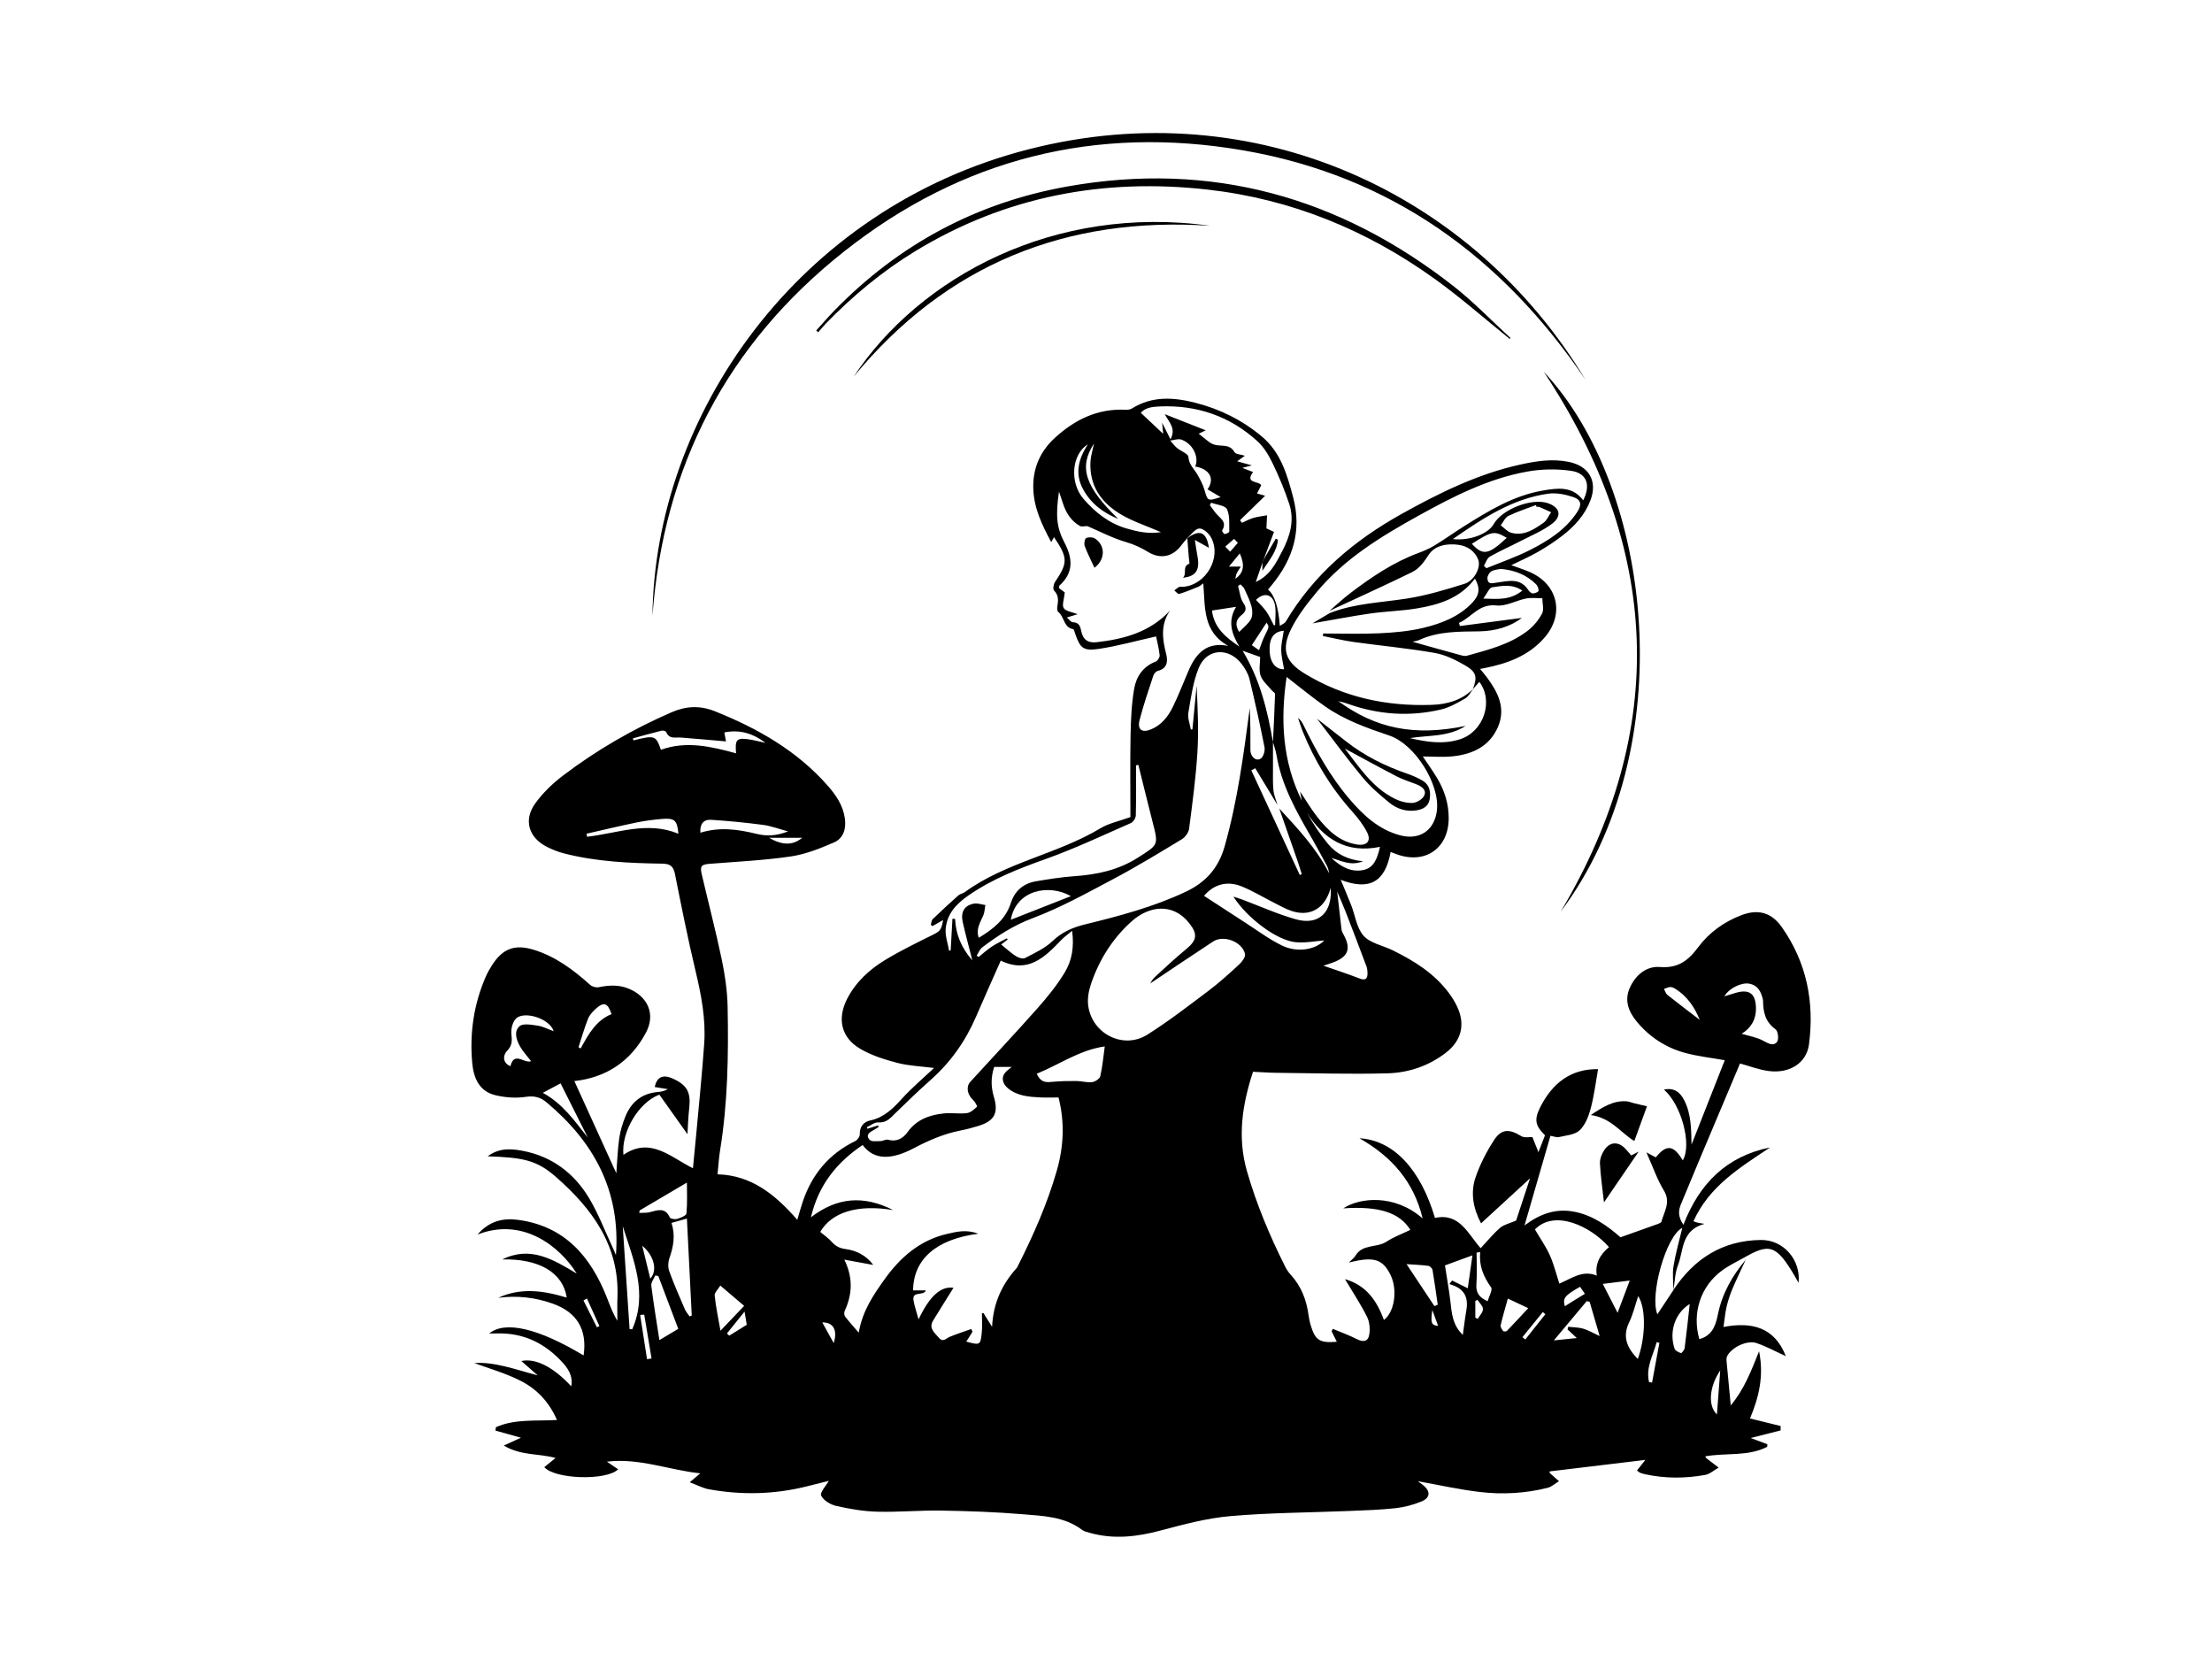 <?xml version="1.0" encoding="UTF-8"?><svg id="a" xmlns="http://www.w3.org/2000/svg" viewBox="0 0 800 600.7"><path d="M605.23,466.45c7.5-11.34,17.79-17.89,31.61-18.06,8.2-.1,14.51,7.22,13.64,15.48-7.49-13.3-9.9-14.55-18.66-9.68-2.99,1.71-6.16,3.16-8.93,5.17-7.9,5.74-11,15.48-8.31,24.89,4.48-1.23,5.86-4.58,6.71-8.87,1.48-7.45,5.15-14,10.06-19.81-1.6,3.48-3.29,6.93-4.78,10.46-.88,2.1-1.61,4.3-2.13,6.51-.52,2.22-.7,4.52-1.11,7.31,10.23-1.95,18.44,.07,22.54,10.55-3.69-1.68-7.04-3.53-10.61-4.73-3.39-1.15-8.9,1.51-10.54,4.59-.27,.51-.36,1.19-.3,1.77,.46,5.17,.97,10.34,1.53,16.18,4.86-5.79,7.32-12.31,10.25-19.57,1.83,9.09-.16,16.81-3.29,24.3,3.87,.95,7.48,1.84,11.08,2.72,0,.53,0,1.06,0,1.59-3.51,.89-7.01,1.79-10.84,2.76,2.2,.81,4.13,1.53,6.05,2.24l-.07,.95c-6.99,3.57-14.91,2.09-22.39,3.43,.16,.33,.2,.52,.31,.62,1.5,1.16,3.01,2.3,4.52,3.45-1.63,.92-3.18,2.34-4.92,2.66-7.24,1.31-14.52,1.31-21.75-.27-.6-.13-1.2-.32-1.78-.54-.28-.11-.5-.36-1.08-.8,.79-1,1.56-1.97,3.02-3.83-12.05,1.45-23.33,2.8-34.61,4.16,.02,.24-.04,.52,.07,.61,1.09,.99,2.2,1.95,3.3,2.92-1.36,.82-2.62,2.03-4.09,2.4-8.07,2.03-16.34,2.48-24.54,1.51-7.68-.91-15.27-2.63-22.43-3.9,.27,.2,1.13,.78,1.93,1.43,2.76,2.24,2.65,4.59-.66,5.93-2.95,1.2-6.15,2.05-9.31,2.4-5.49,.6-11.03,.77-16.55,1-14.38,.59-28.8,.62-43.12,1.86-8.53,.74-17,3-25.32,5.22-8.54,2.27-16.95,3.27-25.56,.84-1-.28-2.1-.52-2.89-1.12-6.38-4.82-14.04-4.99-21.43-5.61-9.77-.82-19.59-1.16-29.39-1.32-7.71-.13-15.44,.6-23.15,.4-4.96-.13-9.96-.98-14.81-2.07-2.1-.47-4.68-1.99-5.52-3.76-.53-1.1,1.78-3.56,2.77-5.33-2.4,.61-5.35,1.37-8.31,2.09-11.62,2.84-23.32,3.09-35.06,.96-2.15-.39-4.17-1.5-6.94-2.53,1.72-1.45,2.75-2.32,3.83-3.23-11.32-1.18-22.09-5.64-33.78-4.23,1.35,.92,2.67,1.82,4.06,2.77-4.2,4.19-22.89,3.61-26.69-.78,1.31-1.07,2.61-2.12,4.06-3.31-5.9-1.71-12.33-.71-18.73-4.5,2.49-1.13,4.25-1.93,6.22-2.83-3.08-.86-6.15-1.72-9.23-2.58l.17-1.23c6.83-3.04,14.26-2.17,22.08-2.6-2.82-6.54-7.3-11.18-13.02-14.11-5.64-2.89-11.87-4.61-16.86-6.47,7.19-.57,14.88,2.33,22.92,4.44-1.95-1.7-3.89-3.4-5.92-5.18,5.15-1.14,11.63,2.2,18.05,9.14,.54-2.85-.33-5.44-2.82-8.25-6.45-7.25-14.39-11.2-24.25-10.87-.83,.03-1.66,0-2.59,0,5.78-4.69,17.78-1.86,34.13,7.96,1.36-9.38-2.38-15.62-11.22-18.76-6.39-2.27-12.93-2.97-19.65-2.09,8.17-3.8,16.44-2.59,24.77-.07-1.4-9.15-10.09-14.1-23.3-13.81,10.15-5.04,18.5,.06,26.92,5.13-6.22-10-19.66-20.49-35.89-14.12,4.29-4.95,9.25-6.04,14.7-5.31,16.86,2.27,26.21,13.24,32.09,28.09,1.11,2.79,2.07,5.64,3.8,8.4,0-2.8-.1-5.6,.02-8.4,.77-18.75-9.17-32.18-22.31-43.67-6.94-6.07-11.9-6.97-24.62-7.4,4.07-3.07,8.33-2.79,12.44-2.03,10.67,1.97,18.77,8.03,24.25,17.18,3.29,5.5,5.6,11.59,8.33,17.42,.47,1,.88,2.04,1.36,3.17,1.74-23.21-7.98-41-25.19-55.34-2.16-1.8-4.43-2.36-7.47-1.9-3.51,.53-7.33,.24-10.82-.57-5.98-1.38-8.01-6.25-8.5-11.77-.96-10.77,.57-21.2,4.92-31.15,.62-1.42,1.4-2.8,2.24-4.11,3.81-5.98,8.18-7.67,14.92-5.64,7.97,2.4,14.45,7.25,20.56,12.73,.72,.65,2.12,1.06,3.06,.87,3.65-.75,7.18-.97,10.74,.45,7.06,2.81,9.95,9.26,6.42,15.92-5.5,10.38-14.28,16.27-25.91,17.56,4.96,10.89,9.96,21.88,15.17,33.34,.35-4.51,.47-8.63,1.06-12.68,.4-2.74,1.23-5.48,2.3-8.04,2.12-5.11,5.94-8.18,11.62-8.66,1.22-.1,2.42-.37,3.67-1.03-1.58-.26-3.17-.52-4.75-.78,.73-3.62,2.95-4.65,6.42-3.1,5.3,2.37,6.7,5.01,6.04,10.79-.37,3.26-.45,6.55-.63,9.37-3.1-4.37-6.64-9.35-10.16-14.3-7.45,2.75-13.84,13.47-13,21.77,9.75-6.65,16.98,.8,25.14,4.84,.43-4.47,.85-8.53,1.22-12.59,.98-10.79,2.09-21.58,2.85-32.39,.63-8.92-1.04-17.6-3.11-26.28-2.77-11.63-5.12-23.36-7.45-35.09-.56-2.82-1.69-3.75-4.54-3.79-12-.18-23.98-.71-35.68-3.73-2.1-.54-4.16-1.37-6.09-2.34-6.55-3.29-8.56-9.65-4.3-15.62,2.74-3.83,6.3-7.27,10.07-10.13,12.15-9.24,25.29-16.85,39.32-22.93,5.23-2.27,10.28-2.51,15.68-.35,15.47,6.2,29.67,14.26,40.82,26.95,2.97,3.38,5.49,7.09,6.15,11.74,.53,3.78-.48,7.25-3.96,8.75-5,2.16-10.24,4.27-15.58,5.05-9.68,1.42-19.49,1.88-29.26,2.66-3.1,.25-3.66,.74-2.93,3.89,2.38,10.23,5.05,20.39,7.2,30.67,1.17,5.59,2.01,11.34,2.13,17.03,.35,17.43,.07,34.86-2.74,52.14-.43,2.66-.58,5.37-.91,8.56,12.33,.33,20.91,7.37,28.85,16.45,.78-2.59,1.32-4.65,2.01-6.66,3.34-9.84,9.49-17.22,18.93-21.8,.79-.38,1.68-1.6,1.66-2.4-.09-2.81,1.4-4.56,3.76-5.06,5.03-1.08,8.26-4.33,11.54-7.94,3.49-3.85,7.51-7.22,11.56-11.05-4.69-.61-9.14-.75-13.34-1.85-4.67-1.23-9.46-2.74-13.56-5.2-6.77-4.07-8.16-10.86-4.53-17.94,3.1-6.04,7.95-10.52,13.6-13.97,5.49-3.35,11.31-6.18,17.08-9.04,2.87-1.42,3.37-1.76,4.03-5.49-1.28,.73-2.56,1.46-3.84,2.19l-.61-.46c.22-.7,.23-1.61,.69-2.06,3.04-2.94,6.15-5.8,9.31-8.61,.6-.53,1.56-.63,2.22-1.11,14.91-10.88,33.58-13.76,49.2-23.17,2.96-1.78,6.57-2.49,10.77-4.01,0-9.6-.14-19.61,.05-29.61,.11-5.6,.36-11.26,1.3-16.77,.75-4.39,3.19-8.1,7.8-9.85,.69-.26,1.51-1.55,1.43-2.27-.28-2.54-.93-5.03-1.3-6.83-7.18,1.6-13.94,3.5-20.83,4.53-5.53,.82-6.65-.35-8.44-5.55-.2-.57-.39-1.55-.72-1.61-3.51-.62-3.16-4.54-5.4-6.23-.37-.28-.44-1.2-.35-1.78,.35-2.15,.66-4.15-1.17-5.98-.47-.47-.18-2.27,.36-3.06,4.68-6.95,4.7-8.71-.36-16.23l-1.02,1.79c-3.25-6.06-6.2-12.1-6.47-19.1-.29-7.47,2.42-13.68,7.87-18.65,7.18-6.55,15.42-10.58,25.43-10.1,.79,.04,1.74-.06,2.38-.46,7.31-4.58,15.07-4.07,22.93-2.06,8.89,2.27,16.93,6.26,24,12.16,6.89,5.76,9.2,13.83,11.37,22.05,3.17,12.03-.05,22.4-7.76,31.73-.45,.54-.89,1.08-1.33,1.62q3.5,2.84,4.27,13.1c.89-.6,1.78-.9,2.14-1.51,10.13-17.11,24.74-29.38,41.88-38.94,13.58-7.57,27.48-14.43,42.78-17.83,5.8-1.29,11.64-2.22,17.65-1.02,7.29,1.45,10.55,6.91,7.89,13.91-2.03,5.32-5.76,9.42-10.2,12.83-2.8,2.15-5.79,4.1-8.85,5.86-3.05,1.75-6.31,3.16-9.59,4.77,2.27,.83,4.52,1.53,6.66,2.46,10.31,4.48,12.71,15.4,5.27,23.84-5.74,6.52-13.38,9.3-21.61,10.91-.38,.07-.76,.14-1.6,.3,.97,1.19,1.77,2.11,2.49,3.08,4.01,5.39,6.91,11.16,3.96,17.95-3.02,6.94-9.1,9.79-16.19,10.56-3.68,.4-7.44,.07-10.98,.07,1.59,2.39,3.59,5.13,5.31,8.03,2.58,4.37,4.07,9.14,4.06,14.25,0,10.92-8.46,16.79-18.72,13.11-.75-.27-1.5-.56-2.28-.85-1.97,10.83-7.63,14.09-18.06,10.06,1.36,3.26,2.62,6.16,3.77,9.1,1.47,3.77,2,8.36,4.53,11.16,2.42,2.68,6.91,3.47,10.44,5.2,7.74,3.79,14.98,8.28,20.27,15.31,1.18,1.57,2.25,3.27,3.09,5.05,3.02,6.4,1.63,12.3-4.01,16.67-6.21,4.82-13.51,7.28-21.17,7.49-13.34,.36-26.69-.06-40.04-.19-2.81-.03-5.62-.24-8.59-.37-3.9,11.88-5.71,23.65-2.2,35.91,3.43,11.97,8.22,23.34,13.77,34.43,.55,1.11,1.26,2.19,2.1,3.1,3.82,4.16,5.68,9.14,6.43,14.64,.15,1.13,.37,2.26,.7,3.36,1.67,5.65,3.21,6.69,9.51,6.2l-1.89-3.8,.44-.88c2.87,1.21,5.83,2.25,8.6,3.67,2.37,1.22,4.14,1.01,4.58-1.59,.35-2.08,.11-4.62-.83-6.48-2.27-4.53-5.09-8.78-7.95-13.57,7.83,2.24,11.54,7.92,14.09,14.75,3.85-2.88,5.01-10.91,2.39-16.25-2.82-5.76-6.05-6.83-15.11-4.48,1.17-1.18,1.96-1.72,2.4-2.47,2.54-4.35,7.71-2.8,11.22-5.09,2.66-1.74,5.73-2.87,8.65-4.28-3.88-6.3-11.45-8.65-24.26-7.78,5.91-3.92,18.55-5.27,28.7,3.64-3.18-13.29-11.15-22.33-22.85-28.99,12.28,.7,22.07,11.12,27.32,28.82,8.85-1.98,11.91,5.73,16.51,10.94,2.62-2.79,4.64-5.32,7.07-7.39,1.38-1.17,3.4-1.58,5.76-2.6,1.42-4.3,3.09-9.39,5.03-15.27-6.27,5.76-11.89,10.93-17.71,16.27-2.84-5.4-3.91-11.09-1.95-16.75,1.61-4.65,3.94-9.17,6.62-13.31,2.7-4.17,5.53-4.14,9.84-1.5,1.19,.73,3.08,.3,4.07,.37,.62,1.54,1.23,3.08,2.18,5.46,1.05-2.7,1.72-4.41,2.37-6.1-3.54-3.47-3.99-5.68-1.72-10.18,4.38-8.69,11.08-13.91,20.91-13.75-.83,4.66-1.4,9.49-2.64,14.15-.75,2.85-1.98,6-4.01,7.95-1.72,1.64-4.88,1.85-7.47,2.45-.91,.21-1.98-.26-3.1-.45-3.17,10.97-6.27,21.69-9.37,32.4,5.66-4.2,11.41-6.32,18.32-4.88,6.61,1.38,11.75,5.14,16.39,9.18,4.65-1.66,9.11-3.23,13.56-4.84,.47-.17,1.16-.47,1.25-.83,.96-3.67,3.47-6.99,.88-11.24-2.45-4.01-3.99-8.59-6.32-13.79,1.72,.92,2.56,1.36,3.39,1.8,3.86-4.8,6.41-4.51,9.76,1.08,3.37-5.59-.46-20.09-6.8-25.58,3.6-.81,5.83,.9,7.33,3.86,2.55,5.02,2.51,10.43,2.64,16.01,4.02-10.2,8.04-20.4,12.01-30.5-5.02-.9-9.86-1.41-14.49-2.69-6.87-1.9-12.71-5.7-17.3-11.24-2.96-3.57-4.58-7.59-2.6-12.14,2.04-4.68,6.03-8.02,10.88-7.64,6.59,.52,10.26-2.25,13.9-7.15,3.94-5.3,9.35-9.21,15.65-11.6,6.02-2.28,10.83-1,14.57,4.29,9.02,12.79,11.87,27.15,9.85,42.48-.88,6.66-6.94,10.58-14.54,9.6-3.53-.46-6.94-1.79-10.4-2.73-4.64,11.01-9.49,22.47-14.31,33.94-2.38,5.66-4.74,11.33-7.08,17.01-.94,2.29-1.05,4.54,.93,7.37,5.78-15.02,15.7-24.78,31.33-27.96-10.77,7.2-21.98,13.92-27.71,26.7,.52,.18,.95,.36,1.4,.48,.5,.12,1.01,.18,2.58,.45-8.48,2.33-7.48,9.58-9.58,14.96-1.09,2.8-1.13,6.01-1.65,9.03-.02-2.92-.42-5.88,.04-8.71,.75-4.62,2.07-9.14,3.17-13.82-5.84,2.85-11.86,24.27-9.01,31.25l5.81-8.76Zm-144.85-198.02c.28-5.82,.58-11.64,.76-17.46,.01-.46-.88-.92-1.28-1.43-1.38-1.72-3.28-3.27-3.96-5.24-.68-1.99-.15-4.41-.15-6.72l-6.34-2.26c6.31,10.44,9.01,21.65,10.98,33.1,0,3.04-.01,6.09,0,9.13,.02,2.74-.11,5.49,.16,8.2,.18,1.81,.96,3.56,1.47,5.34l-8.05-13.29-1.41,.77c5.84,12.61,11.68,25.22,17.52,37.83l.72-.31c-.5-1.57-.96-3.14-1.5-4.7-2.2-6.35-4.42-12.69-6.64-19.03,6.68,7.25,13.47,14.41,18,23.38-.09-1.04-.39-1.97-.85-2.83-1.77-3.29-3.52-6.59-5.39-9.82-5.52-9.53-10.96-19.08-12.78-30.18-.25-1.53-.83-3-1.25-4.5Zm-3.82-64.92c-.8,2.31-1.59,4.63-2.39,6.94,5.18-2.37,7.29-6.8,9.54-11.1,2.83-5.41,4.54-11.11,2.56-17.11-1.64-4.99-3.68-9.87-5.96-14.6-1.4-2.91-3.16-5.91-5.5-8.05-10-9.12-21.96-13.2-35.46-12.61-2.49,.11-5.1,.37-6.76,2.3,2.76,2.6,5.32,4.99,8.08,7.59-.11-1.22-.21-2.21-.37-4.01,1.15,2.27,1.94,3.85,3.02,6,2.1-3.91-.45-6.05-2.07-9.09,5.18,2.04,9.86,3.89,14.82,5.84-1.26,.61-2.2,1.07-2.54,1.23,1.29,1.03,2.55,2.08,3.86,3.07,.48,.36,1.06,.63,1.64,.83,2.46,.87,5.63-.45,7.43,2.74,.46,.82,2.33,.86,3.76,1.32-1.01,.73-1.75,1.27-2.78,2.01,1.81,.5,3.15,.88,5.32,1.48-1.6,.42-2.37,.62-3.46,.9,1.51,.58,2.64,1.02,3.88,1.5-3.09,4.26,2.12,3.13,2.95,4.8l-1.52,2.95c1.21,.34,2.12,.6,2.94,.83-3.14,3.06-6.11,5.96-9.08,8.85l.7,.93c1.38-.6,2.71-1.35,4.14-1.77,1.6-.47,3.28-.64,4.93-.94-.07,1.49-.14,2.99-.22,4.74,.69,.31,1.74,.79,2.74,1.25-1.35,3.59-2.57,6.87-3.8,10.15-.12,.34-.24,.69-.37,1.03Zm-27.15-8.91c-.65,.76-1.35,1.48-1.93,2.29-3.11,4.39-7.64,5.52-12.27,2.7-2.49-1.52-4.94-2.68-7.81-3.52-5.09-1.48-9.87-4.01-14.13-5.82-1.23,0-2.14,.28-2.7-.05-3.25-1.85-5.08-4.82-6.19-8.31-.44-1.38-.92-2.75-1.38-4.13-1.28,8.72-.85,13.09,1.98,18.46,2.99,5.69,3.37,10.89-1.83,15.53-.11,.1-.06,.39-.13,.94,.82,.61,1.82,1.35,2.07,1.54-.24,2.5-1.09,4.62-.37,5.68,.8,1.18,3.02,1.39,5.03,2.19-1.43,.44-2.44,.75-3.93,1.2,.95,.78,1.55,1.71,2.16,1.71,2.28,0,2.75,1.59,3.07,3.21,.62,3.16,2.5,4.37,5.6,4.01,9.92-1.14,19.25-3.63,26.51-11.45-3.48,5.04-2.79,10.26-1.41,15.67,.66,2.58,.51,5.29-3.04,6.16-.65,.16-1.37,1.04-1.6,1.74-1.75,5.33-3.59,10.64-4.97,16.06-.88,3.45,.9,4.7,4.19,3.32,3.78-1.58,6.16-4.66,7.87-8.16,2.1-4.29,3.8-8.77,5.7-13.16,2.66-6.17,6.57-10.4,14.32-8.85-9.32-5.13-8.33-14.1-9.03-22.61-.66,.46-1.19,.98-1.82,1.24-2.27,.93-4.55,1.87-6.89,2.58-.43,.13-1.18-.81-1.78-1.26,.58-.43,1.11-.93,1.74-1.26,.33-.17,.82-.01,1.24-.04,8.39-.48,14.31-10.57,10.3-17.89-.82-1.49-2.93-3.34-4.27-3.21-1.57,.16-2.94,2.3-4.4,3.58l.11-.11Zm51.42,26.28c2.44-2.09,4.79-4.3,7.34-6.25,7.72-5.89,15.73-11.31,24.94-14.71,2.03-.75,4.04-1.64,5.87-2.77,3.56-2.17,6.95-4.61,10.48-6.83,8.92-5.61,17.95-11.13,28.53-12.93,5.19-.89,10.72-1.74,14.6,3.54,2.79-5.48,1.37-9.83-4.36-10.67-5.24-.77-10.84-.66-16.06,.3-14.08,2.57-26.73,9.04-39.13,15.91-13.54,7.5-26.76,15.53-36.83,27.62-3.51,4.21-6.97,8.67-9.35,13.56-3.5,7.18-1.99,11.65,4.89,15.86,14.08,8.63,29.59,11.94,46,11.38,5.67-.19,10.86-1.66,15.04-5.76-.93,1.17-1.64,2.73-2.85,3.42-2.77,1.59-5.65,3.26-8.71,3.99-11.41,2.71-22.71,1.9-33.77-2.03-.49-.17-.98-.35-1.48-.49-.47-.14-.95-.23-1.97-.47,13.59,9.87,27.37,12.81,46.06,8.95-6.39,4.08-13.46,3.3-20.14,4.41,6.04,1.42,12.07,2.36,18.13,.41,8.55-2.75,12.22-13.82,6.96-20.76-.78,.89-1.56,1.79-2.34,2.69,1.64-4.38,1.36-6.22-2.72-8.59-3.44-2-7.24-3.89-11.11-4.56-9.72-1.69-19.57-2.6-29.35-3.96-3.72-.52-7.38-1.43-11.07-2.16,.04-.3,.07-.6,.11-.9,6.82,0,13.65,.24,20.45-.08,5.27-.25,10.62-.73,15.73-1.95,6.58-1.57,12.95-4.02,17.79-9.14,2.61-2.77,2.87-5.29,.92-8.68-5.29,7.09-13.01,9.47-21.09,10.8-5.53,.91-11.2,1.02-16.76,1.82-6.95,1-13.85,2.35-20.91,3.57,2.06-1.23,4.14-2.47,6.21-3.7,9.03-3.59,18.66-3.8,28.09-5.3,7.02-1.12,13.92-3.18,20.72-5.32,3.55-1.12,6.03-6.05,4.9-8.8-1.26-3.08-3.86-4.85-7.18-5.3-4.15-.56-8.5,.26-10.68,3.59-1.72,2.62-3.41,5.02-6.05,6.31-9.87,4.82-19.88,9.35-29.84,13.99Zm-131.33,264.28c4.97,1.32,5.11,1.31,5.58-3.39,.23-2.26,.04-4.57,.04-6.85l.54-.14c.85,1.36,1.7,2.71,3.14,5.03,.42-8.86,3.74-15.52,8.93-21.31,.14-.15,.22-.35,.31-.54,5.64-11.16,10.69-22.55,14.16-34.61,2.53-8.79,2.9-17.58,.63-26.49-2.34,0-4.51,.09-6.68-.02-4.07-.21-8.15-.52-11.53-3.23-2.32-1.86-2.59-4.33-.69-6.16,.54-.52,1.15-.97,1.95-1.63h-6.32c-1.22,3.69-1.2,7.18-.11,10.81,1.79,5.92,.14,8.8-5.77,10.57-2.09,.63-4.2,1.2-6.34,1.62-5.98,1.17-11.43,3.53-16.83,6.38-8.11,4.28-14.44,4.38-18.52-1.15-9.31,6.25-15.94,14.39-18.71,26.14,9.42-7.22,18.92-8.07,29.73-2.62-12.93-2.13-22.2,.78-26.36,7.9,1.41,1.2,2.99,2.27,4.22,3.65,1.39,1.55,2.82,2.28,4.99,2.56,3.97,.53,7.48,2.37,9.97,5.74-3.26-.6-6.45-1.18-10.47-1.92,3.31,6.79,2.81,12.71,.12,18.6-.25,.54-.17,1.52,.17,1.98,1.43,1.87,3.02,3.61,4.92,5.83,1.39-7.99,5.29-13.56,9.18-19.07,5.69-8.02,12.79-14.31,22.68-16.62,3.5-.82,7.1-1.72,11.37-.09-15.24,1.98-23.47,9.26-23.57,20.5h4.64c-.92,2.16-5.13,0-4.47,3.7,.37,2.09,1.09,4.12,1.81,6.77,4.11-8.63,8.12-12.05,12.63-11.42-2.43,3.9-4.93,7.86-7.36,11.85-1.7,2.79,.5,4.34,2.01,6.16,1.57,1.91,2.63,.29,3.98-.27,2.55-1.06,5.19-1.9,7.79-2.83l.49,.97c-.75,1.19-1.51,2.37-2.28,3.59Zm12.59-143.62c2.14,1.73,3.61,3.14,5.31,4.2,.92,.58,2.52,1.12,3.3,.71,3.46-1.82,7.2-3.5,9.96-6.14,3.43-3.28,7.27-4.93,11.7-6.02,12.42-3.04,24.78-6.31,36.43-11.79,7.19-3.38,11.86-8.5,14.1-16.38,4.66-16.41,6.87-33.19,9.1-50.05,.25,5.04,.26,10.1,.24,15.15,0,2.48,2.16,4.32,3.86,2.99,.93-.73,1.48-2.79,1.23-4.06-1.64-8.24-3.44-16.44-5.43-24.6-.48-1.95-1.61-3.86-2.85-5.48-4.71-6.11-12.61-5.61-15.5,1.45-2.08,5.09-2.82,10.78-3.76,16.27-.32,1.9,.57,4,.9,6.01l.58-.05c.5-5.25,1.01-10.49,1.51-15.74,.39,8.09,.78,16.1,.29,24.05-.57,9.24-1.82,18.45-3.01,27.64-.18,1.38-1.41,3.04-2.64,3.79-8.1,4.9-16.2,9.84-24.56,14.27-9.63,5.11-19.24,10.44-29.39,14.27-6.82,2.57-12.58,6.26-18.19,10.53-.91,.69-1.38,1.97-2.05,2.98l.69,.54c1.62-1.29,3.15-2.69,4.87-3.83,1.7-1.12,3.58-1.97,5.39-2.94l.25,.45c-.9,.69-1.8,1.37-2.32,1.77Zm53.86,14.14c.3-.43,.84-1.56,1.7-2.35,3.74-3.45,7.47-6.93,11.4-10.16,3.9-3.21,4.17-5.42,1-9.4-5.99-7.53-14.62-6.05-20.63-.72-6.97,6.17-11.88,13.96-14.86,22.8-.84,2.49-1.35,5.38-.98,7.94,1.47,10.19,12.79,15.79,21.4,10.34,7.64-4.83,14.84-10.39,22.08-15.84,3.91-2.94,7.55-6.25,11.15-9.58,1.03-.95,2.32-2.73,2.06-3.79-1.07-4.42-7.75-6.93-11.51-4.47-7.77,5.09-15.47,10.3-22.81,15.21Zm54.22-69.49c2.34,3.5,4.13,6.57,6.32,9.34,3.73,4.72,7.97,8.87,14.32,9.86,3.57,.55,5.22-1.29,3.59-4.47-1.41-2.74-3.38-5.26-5.45-7.57-7.66-8.56-13.5-18.22-17.8-28.84-.65-1.6-1.14-3.25-1.71-4.88,.95,.69,1.48,1.55,1.92,2.45,4.65,9.46,9.71,18.67,16.59,26.74,5.06,5.94,10.68,11.21,18.51,13.26,7.01,1.84,12.35-1.87,13.21-8.95,1.15-9.56-7.93-24.02-17.16-27.13-8.1-2.73-16.15-5.58-23.21-10.51-4.66-3.25-9.05-6.9-13.98-10.7-2.29,15.45-1.55,30.45,5.51,44.78-.18-.94-.36-1.89-.64-3.39Zm-152.59,120.76l.16,.61c-.52,.32-1.02,.66-1.56,.96-1.51,.82-3.32,1.81-1.66,3.66,.67,.74,2.59,.46,3.95,.45,.89,0,1.87-.71,2.64-.49,3.11,.87,5.45-.42,7.09-2.72,3.27-4.58,7.95-6.24,13.15-6.79,2.76-.29,5.61,.23,8.35-.11,1.33-.16,2.6-1.37,3.67-2.35,.15-.14-.84-1.88-1.59-2.57-1.91-1.77-2.47-4.63-.87-6.38,8.07-8.85,16.29-17.56,24.23-26.53,3.64-4.1,7.16-8.42,9.97-13.1,2.49-4.15,3.45-9.01,2.63-15-1.7,1.43-2.9,2.26-3.89,3.3-5.99,6.25-12.03,12.28-21.91,7.48-3.04,6.88-6.03,13.51-8.9,20.18-3.8,8.86-9.2,16.52-16.42,22.94-4.36,3.88-8.6,7.92-12.76,12.01-1.8,1.77-3.25,3.61-6.25,3.38-1.32-.1-2.73,1.12-4.1,1.74l.22,.55,3.86-1.22Zm94.13-130.36l-.85,.16c0,6.05,.08,12.09-.08,18.14-.03,.95-.93,2.36-1.79,2.74-10.17,4.46-20.25,9.23-30.69,12.96-9.83,3.51-19.35,7.19-28.04,13.21-4.57,3.17-7.72,6.67-8.24,12.01-.25,2.61,.79,5.34,1.24,8.02l.57-.2c.21-3.8,.42-7.59,.63-11.39,.32,.01,.64,.02,.96,.04,.26,5.57,2.22,10.4,6.24,15.01-1.26-4.98-2.46-9.34-3.46-13.75-.85-3.72,.55-6.13,4.03-6.78,1.3-.24,2.75,.32,4.14,.51-.23,1.24-.26,2.56-.73,3.7-1.02,2.54-2.82,4.87-1.65,8.15,5.2-3.14,9.68-6.64,11.59-12.57,1.45-4.51,4.61-7.12,9.19-7.88,4.51-.75,9.05-1.49,13.6-1.81,8.29-.57,16.09-2.18,23.29-6.8,7.21-4.64,7.38-4.31,5.23-12.68-1.78-6.92-3.46-13.86-5.19-20.79Zm138.73-53.15c-4.36,3.27-9.78,4.78-15.4,4.86-7.4,.1-14.75-.05-21.69,3.09-.89,.4-1.91,.53-2.47,.68,5.58,1.56,11.25,3.17,16.94,4.72,.88,.24,1.9,.56,2.72,.33,7.61-2.12,15.37-4.03,21.8-8.91,2.17-1.64,4.09-3.93,5.36-6.32,.78-1.46,.11-3.69,.1-5.57-1.97,.02-3.99-.26-5.89,.11-3.62,.72-7.29,2.9-10.72,2.51-6.35-.72-8.98,4.36-13.52,6.31l.31,1.13c7.57-.99,15.14-1.98,22.47-2.94Zm4.69,221.14c1.94,3.3,3.98,6.2,5.4,9.37,1.45,3.24,2.29,6.74,3.42,10.22,4.44-1.83,8.35-5.05,13.56-2.89-.72-4.4,1.24-7.68,4.4-10.3-6.53-7.51-19.61-13.79-26.78-6.4Zm-18.46-239.98l.93,.87c5.26-2.17,10.67-4.01,15.73-6.58,6.61-3.35,12.9-7.33,17.11-13.76,1.7-2.6,1.44-4.42-1.46-5.39-2.87-.96-6.16-1.63-9.09-1.21-13.03,1.83-23.64,8.93-34.45,16.4,6.08,.7,12.76-1.85,14.79-5.43,3.04-5.36,13.65-9.48,19.47-7.58,4.45,1.46,5.35,4.68,1.59,7.5-3.35,2.52-7.35,4.18-11.12,6.12-3.77,1.95-7.67,3.65-11.35,5.75-1.02,.58-1.45,2.18-2.15,3.31Zm-55.41,116.47c-2,7.45-7.41,10.56-14.11,8.36-2.25-.74-4.34-1.97-6.47-3.04-3.9-1.96-7.65-4.27-11.68-5.88-5.41-2.17-10.17-.56-13.55,3.44,4.92,3.2,9.92,6.48,14.94,9.71,4.37,2.81,8.58,5.97,13.22,8.24,5.63,2.75,12.2,1.49,15.34-1.83-3.26,.23-6.89,.99-10.4,.64-6.88-.69-17.57-8.8-22.48-16.48,1.13,.37,2.12,.66,3.07,1.01,6.51,2.43,12.89,5.33,19.56,7.2,8.13,2.28,13.21-2.37,12.57-11.37Zm-106.29,67.21c1.56,3.54,3.79,3.09,6.07,2.89,2.78-.23,5.57-.3,8.36-.26,1.85,.02,3.74,.63,5.54,.41,1.1-.14,2.76-1.2,2.98-2.13,.79-3.33,1.08-6.78,1.63-10.79-9.04,1.26-16.4,6.54-24.59,9.88Zm-126.54,52.37c-2.21,.62-3.87,1.09-5.57,1.57,1.46,4.54,.69,8.62-.76,12.75-.5,1.41-.57,3.29-.07,4.68,1.69,4.68,3.7,9.24,5.67,13.82,.4,.93,1.12,1.71,1.7,2.56l.78-.31c-.58-11.56-1.15-23.13-1.75-35.07Zm282.41,25.22c.6-4.25,1.16-8.22,1.69-11.92-3.27,1.2-6.64,2.44-9.94,3.64,.66,4.33,1.44,8.63,1.96,12.97,.5,4.25,.71,8.53,4.5,12.16,.47-3.31,.78-6.09,1.27-8.84,.73-4.14-.34-7.3-4.47-8.97-.54-.22-1.11-.4-1.66-.59,.33-.42,.66-.85,.99-1.27,1.84,.91,3.67,1.82,5.68,2.82Zm-47.24-143.48c.46,4.07,1,8.94,1.59,13.8,.07,.58,.4,1.16,.69,1.69,2.88,5.21,1.76,8.16-3.95,10.23-1.34,.49-2.71,.89-3.3,1.09,4.11,1.44,8.61,2.9,13.02,4.61,2.17,.84,2.95,.18,2.93-1.91,0-.82-.1-1.69-.38-2.45-2.48-6.6-4.99-13.2-7.54-19.77-1.07-2.76-2.29-5.46-3.07-7.3Zm-221.04-54.29c-5.58-.48-10.94-.98-16.31-1.39-1.97-.15-4.22,.69-5.3-1.98-.14-.35-1.17-.64-1.68-.51-3.48,.86-6.92,1.84-10.38,2.78l.2,.73c7.72-1.92,8.14-1.78,9.94,3.4,9.16-3.31,18.16-1.19,27.19,1.28-.48-5.09,.22-5.76,5.05-4.98,1.62,.26,3.22,.69,5.62,1.21-4.89-3.64-9.5-4.84-14.92-3.79,.24,1.34,.42,2.33,.59,3.26Zm133.11-107.72c-5.67,8.63-3.2,15.64,8.74,27.27-5.38-2.2-9.86-5.51-12.7-10.74-2.99-5.51-1.81-10.79,1.75-16.25-5.82,3.51-6.8,13.75-1.56,19.79,4.21,4.85,9.19,8.81,15.5,10.64,3.88,1.13,7.82,2.07,12.48,1.34-5.23-2.27-10.14-3.84-14.46-6.4-7.14-4.22-11.56-10.45-11.03-19.23,.11-1.92,.74-3.8,1.28-6.43Zm234.23,213.44c2.67,.82,5.5,1.26,7.86,2.56,1.84,1.01,3.66,2.02,4.94,.37,.7-.91,.34-3.92-.56-4.56-3.73-2.66-4.49-6.29-4.51-10.39,0-.2-.07-.41-.12-.61-.65-2.68-1.83-4.93-4.84-5.48-2.85-.52-7.27,1.59-9.05,4.57,1.65-.5,2.88-.89,4.12-1.25,4.92-1.44,7.19,.28,7.32,5.31,.12,4.4-1.89,7.5-5.17,9.48Zm-130.81-67.58c-12.11,2.45-20.28-2.74-26.43-12.35,2.29,4.07,4.78,7.85,7.67,11.32,3.02,3.63,7.09,5.7,12.66,6.24-4.63,1.82-7.93-.27-11.44-1.16,3.22,2.93,6.78,5.18,11.31,4.36,3.97-.72,5.21-3.99,6.23-8.39Zm56.65-122.95l-.24-.66c-3.33,1.28-6.76,2.37-9.95,3.92-1.2,.58-1.88,2.24-2.8,3.41,1.26,.93,2.4,2.32,3.81,2.7,4.56,1.24,8.24-1.2,11.7-3.64,1.2-.85,1.83-2.5,2.72-3.79-1.43-.65-2.86-1.31-4.31-1.92-.26-.11-.62-.02-.93-.02ZM238.48,484.6c2.27-1.35,4.26-2.54,6.83-4.07-2.33-6.15-4.78-12.64-7.24-19.13l-1.11-.16c-.5,1.23-1.55,2.52-1.41,3.67,.82,6.56,1.91,13.07,2.93,19.69Zm-10.78-3.97c.32,.02,.64,.03,.95,.05,5.74-13,.45-25.08-3.43-37.28,.83,12.41,1.65,24.82,2.48,37.23Zm3.63-42.92l-.14,.89c1.31-.08,2.67,.06,3.92-.28,2.79-.75,5.46-1.76,7.12,1.92,.23,.51,1.87,.77,2.67,.53,1.26-.38,3.31-1.21,3.37-1.99,.35-3.95,.16-7.94,.16-11.14-5.62,3.31-11.36,6.7-17.1,10.08Zm155.97-113.65c-7.86-4.52-19.84-2.31-21.72,8.54,7.18-2.83,14.12-5.56,21.72-8.54Zm-133.99-22.94c6.99-2.17,13.67-1.21,20.28,.41,3.72,.91,7.21,.76,11.43-.88-3.46-.93-6.2-1.99-9.04-2.36-6.25-.82-12.54-1.44-18.84-1.84-2.7-.17-4.1,1.57-3.83,4.68Zm339.02,190.29c2.88-7.8,2.99-18.5,.14-22.72-1.11,3.31-1.85,6.58-3.28,9.52-2.54,5.27-.69,9.27,3.13,13.2Zm-407.71-105.86c1.28-5.62,5.23-.73,7.44-1.84-1.31-1.71-2.82-3.3-3.89-5.15-1.39-2.4-2.47-5.56-.26-7.48,1.3-1.13,4.39-.49,6.6-.18,1.82,.26,3.54,1.2,5.74,2-1.5-4.74-10.88-7.44-13.68-4.53-.75,.78-1.21,1.96-1.46,3.03-.26,1.09-.19,2.29-.08,3.43,.18,1.91,0,3.45-1.52,5.04-2.07,2.18-1.31,4.77,1.1,5.67Zm75.96,95.64c3.16-3.31,5.83-6.11,8.56-8.97-3-2.55-5.58-4.75-8.63-7.34-.8,1.34-2.15,2.55-2.04,3.62,.42,4.08,1.3,8.12,2.1,12.7Zm306.35-.45l.24-.96c1.8,.2,3.66,.18,5.38,.67,1.8,.52,3.47,1.52,5.98,2.68-1.33-4.57-2.46-8.46-3.6-12.35l-1.05-.3c-3.83,4.57-7.65,9.15-11.9,14.22,3.2-.32,5.52-.56,8.3-.84-1.36-1.26-2.35-2.19-3.35-3.12ZM432.25,168.71c1.55-3.37-.91-8.4-5.06-9.76-1.15-.38-2.62,.22-3.95,.37,.8,.9,1.52,1.91,2.43,2.67,1.38,1.16,4.06,2.07,4.13,3.22,.18,2.85,2.11,4.38,3.3,6.47,.96,1.7,1.93,3.47,2.47,5.33,1.23,4.24,1.12,4.27,5.89,2.75-1.59-.94-3.19-1.89-4.74-2.81,2.69-3.73,.86-7.37-4.47-8.25Zm-186.89,132.78c-.47-4.89-1.34-5.74-5.97-5.35-3.1,.26-6.21,.67-9.26,1.3-6.02,1.24-11.99,2.68-17.99,4.04l.18,1.1c10.91-1.22,21.76-5.77,33.03-1.09Zm263.33,155.63c3.56,5.36,6.83,10.27,10.09,15.19l1.19-.53c-.6-4.17-1.16-8.35-1.87-12.5-.1-.6-.93-1.45-1.51-1.53-2.54-.34-5.12-.43-7.89-.62Zm34.07-251.4c-.85,.2-2.28,.25-3.39,.89-.75,.43-1.49,1.71-1.43,2.55,.16,2.44,1.96,1.69,3.51,1.49,4.08-.54,8.35-1.8,11.26,2.69,.37,.56,1.08,1.24,1.64,1.25,.73,.02,2.03-.52,2.08-.93,.09-.77-.34-1.84-.92-2.41-3.38-3.34-7.53-5.06-12.76-5.53Zm68.35,265.82c-5.13,3.15-7.6,9.73-5.49,16.14,.24,.75,1.44,1.33,2.32,1.62,.23,.08,1.25-1.15,1.34-1.85,.7-5.41,1.27-10.84,1.83-15.92Zm-162.87-237.7c-2.76-4.55-4.36-9.19-1.19-14.4-3.22,.49-5.94,.91-8.72,1.33,.74,6.35,5.11,9.77,9.92,13.06Zm-235.66,177.51c-3.27-6.51-6.54-13.01-9.84-19.59-2.35,1.25-4.34,2.31-6.43,3.42,7.26,3.94,11.54,10.23,16.26,16.17Zm332.75,58.23c-.92,3.34-1.87,6.48-2.6,9.67-.14,.6,.45,1.47,.91,2.07,.17,.22,1.12,.2,1.36-.05,2.55-2.63,5.02-5.33,7.71-8.22-2.65-1.25-4.78-2.25-7.38-3.47Zm-336.1-90.9l.78,.46c2.75-5.07,5.51-10.12,11.16-12.43-1.37-4.06-2.74-4.55-5.68-1.95-1.14,1.01-2.28,2.28-2.83,3.66-1.33,3.35-2.31,6.83-3.43,10.26Zm375.79,96.05c1.57-4.17,2.98-7.94,4.39-11.67-3.44,.43-6.62,.83-9.74,1.22,1.74,3.39,3.41,6.66,5.35,10.44Zm-120.62-232.73c-.37-2.32-1.01-4.64-1.03-6.96-.02-2.31,.59-4.62,.92-6.96-3.69,.3-5.34,2.75-5.11,7.47,.2,4.06,2.22,6.57,5.22,6.45Zm80.54-47.52c-4.58-2.62-5.29-2.49-12.62,2.16,3.95,4.35,6.04,4.02,12.62-2.16Zm-9.59,258.31l-1.32,.16c0,3.85,.2,7.71-.07,11.54-.21,2.96,.98,4.68,4.06,6.05,.48-1.76,1.89-4.12,1.25-5.02-2.75-3.85-4.44-7.85-3.92-12.73Zm15.21-239.23c-3.86-2.59-7.51-1.64-10.91-1.18-1.05,.14-1.83,2.27-3.18,4.08,5.32,.16,9.7,.64,14.1-2.9Zm-102.39,14.98c1.53-1.61,3.27-2.9,4.23-4.63,.67-1.21,.6-3.11,.24-4.54-.57-2.21-1.62-4.3-2.58-6.4-.29-.64-.93-1.11-1.41-1.66l-.89,.6c.6,2.06,.75,4.42,1.9,6.09,1.42,2.05,.89,3.19-.67,4.44-2.14,1.72-2.35,3.66-.81,6.09Zm166.55,140.23c-1.65-4.11-4.3-8.46-9-11.31-.51-.31-1.17-.58-1.73-.53-.74,.06-1.46,.44-2.19,.69,.4,.72,.64,1.66,1.23,2.14,4,3.17,8.08,6.25,11.69,9.02Zm-176.68-186.99l-.47,.93c.66,.88,1.33,1.76,1.98,2.65,1.41,1.92,4.48,3.2,2.44,6.47-.12,.19,.64,1.32,.93,1.29,.6-.04,1.68-.59,1.67-.9-.09-2.74,.26-5.78-.85-8.09-.67-1.38-3.72-1.6-5.7-2.35Zm22.65,44.33l.48-.03c0-2.48,.4-5.04-.09-7.42-.8-3.92-4.05-4.54-6.83-1.72,1.25,1.37,2.64,2.64,3.7,4.15,1.09,1.55,1.84,3.33,2.75,5.02Zm161.45,269.5c-3.99,5.79-4.51,12.77-1.19,15.87,.43-5.71,.81-10.79,1.19-15.87Zm-389.14-20.22c-.49,.04-.99,.08-1.48,.12l2.49,15.99c.54-.09,1.09-.17,1.63-.26-.88-5.28-1.76-10.56-2.64-15.84Zm367.14,10.2c-.33-.08-.65-.16-.98-.24-1.27,4.74-4.02,9.2-2.76,14.41l1.09,.21c.88-4.79,1.76-9.58,2.65-14.38Zm-364.96-23.21c2.73-2.95,1.38-8.34-2.9-11.9,1.02,4.18,1.91,7.84,2.9,11.9Zm336.27,2.93c-5.65,3.25-6.3,4.07-5.51,7.05,1.17-.73,2.28-1.44,3.4-2.14,1.2-.75,2.42-1.48,3.86-2.36-.65-.94-1.21-1.75-1.75-2.54Zm-293.3-162.35c4.78,2.77,8.59,2.8,11.97,0h-11.97Zm-15.23,179.24l.81,.8c2.11-1.31,4.23-2.63,6.34-3.94l-.79-4.77c-2.4,2.98-4.38,5.44-6.37,7.91Zm192.42-247.06c.74-1.9,1.26-3.63,2.05-5.22,1.64-3.28,1.7-3.25,.67-4.75-1.7,2.59-3.45,5.27-5.32,8.13,.78,.55,1.76,1.24,2.6,1.83Zm-10.88-30.25h4.29c-.65,1.07-1.17,1.76-1.51,2.52-.26,.58-.32,1.26-.47,1.89,3.18-2.2,3.44-5.08,1.62-9.18-1.13,1.38-2.27,2.75-3.93,4.77Zm-142.94,280.78c1.5-4.71-.19-7.55-4.13-7.46,1.35,2.44,2.58,4.65,4.13,7.46Zm257.38-10.44l-.91-.78c-2.46,3.03-4.92,6.05-7.38,9.08,.34,.28,.68,.56,1.03,.85,2.42-3.05,4.84-6.1,7.26-9.14Zm-24.56-5.19l-.77,.4v6.05c.3,.14,.59,.28,.89,.43,.67-1.18,1.87-2.37,1.87-3.55,0-1.11-1.28-2.22-1.99-3.33Zm-322.06-.49c-.42,.24-.84,.48-1.26,.71,1.62,3.23,3.24,6.47,4.86,9.7l.91-.43c-1.5-3.33-3.01-6.66-4.51-9.98ZM447.69,196.3c-.45-.48-.9-.96-1.35-1.44l-3.21,2.81c.59,.61,1.18,1.22,1.77,1.82,.93-1.07,1.86-2.13,2.79-3.2Zm70.33,277.42c-.69,4.69-.33,5.56,2.1,5.73-.75-2.05-1.43-3.89-2.1-5.73Z"/><path d="M235.97,222.76c.8-72.08,52.1-147.43,136.34-168.85,81.76-20.78,160.48,15.95,201.04,83.32-30.07-44.4-70.48-73.71-123.8-82.87-53.23-9.15-101.74,2.95-144.2,36.52-42.51,33.61-65.43,77.91-69.38,131.88Z"/><path d="M546.01,122.56c-9-7.25-17.69-14.93-27.07-21.67-24.59-17.68-51.87-28.9-82.1-32.32-37.71-4.27-73.19,2.4-105.83,22.26-11.91,7.25-22.55,16.13-32.27,26.1-1,1.02-1.89,2.15-2.83,3.23l-.71-.65c2.17-2.39,4.28-4.86,6.53-7.17,23.3-23.96,51.43-39.05,84.29-44.91,52-9.26,98.45,3.76,139.72,36.09,7.27,5.7,13.72,12.45,20.55,18.71l-.28,.33Z"/><path d="M564.46,329.65c39.43-66.32,35.85-131.85-6.13-195.2,39.61,42.17,50.16,136.47,6.13,195.2Z"/><path d="M437.62,81.64c-52.17-3.46-95.41,13.99-128.88,54.56,23.9-36.02,72.48-62.38,128.88-54.56Z"/><path d="M580.1,434.81c-.54-4.92-1.23-9.5-1.46-14.09-.08-1.62,.67-3.51,1.6-4.89,2.06-3.04,5.11-3.09,7.61-.43,.7,.75,1.34,1.55,2.1,2.42l2.69-1.37c-4.11,6.02-8.13,11.9-12.55,18.36Z"/><path d="M575.33,403.21c4.26-2.85,8-5.22,12.74-4.98,1,.05,1.97,.49,2.97,.73,1.24,.3,2.48,.59,4.61,1.09-1.44,3.97-3.05,8.37-4.57,12.56-4.77-2.83-8.4-8.4-15.75-9.4Z"/><path d="M456.92,202.48l4.49-7.69,.78,.39c-.36,4.06-2.92,7.12-5.63,11.21v-2.88c.12-.34,.24-.69,.37-1.03Z"/><path d="M429.29,194.72c4.51-3.44,7.06-2.46,7.94,3.39-1.56-.88-2.91-1.64-5.09-2.86,.39,2.46,.6,4.13,.92,5.79,.98,5-.47,7.41-5.22,7.87,1.56-1.51-.43-4.06,2.26-5.05,.21-.08-.1-1.56-.16-2.38-.18-2.28-.35-4.57-.53-6.85l-.11,.11Z"/><path d="M395.83,205.31c-1.28-2.77-2.57-5.25-3.53-7.85-.31-.84-.02-2.61,.52-2.88,.87-.43,2.45-.36,3.26,.2,3.77,2.56,3.68,7.59-.25,10.53Z"/><path d="M476.24,259.83c3.91,3.06,7.16,5.56,10.37,8.1,6.76,5.35,14.35,9.1,22.46,11.9,1.85,.64,3.68,1.44,5.37,2.42,2.61,1.52,3.08,4.12,2.61,6.81-.46,2.61-2.48,3.65-4.95,4-3.64,.52-6.92-.6-9.62-2.79-3.45-2.81-6.89-5.78-9.72-9.19-5.54-6.66-10.66-13.67-16.51-21.26Zm10.12,10.85c5.32,6.88,10.03,14.13,18,18.12,1.97,.99,4.36,1.64,6.52,1.55,1.49-.07,3.62-1.36,4.21-2.67,.93-2.05-.94-3.32-2.82-4.06-2.41-.95-4.91-1.72-7.2-2.9-6.21-3.21-12.33-6.59-18.72-10.03Z"/></svg>